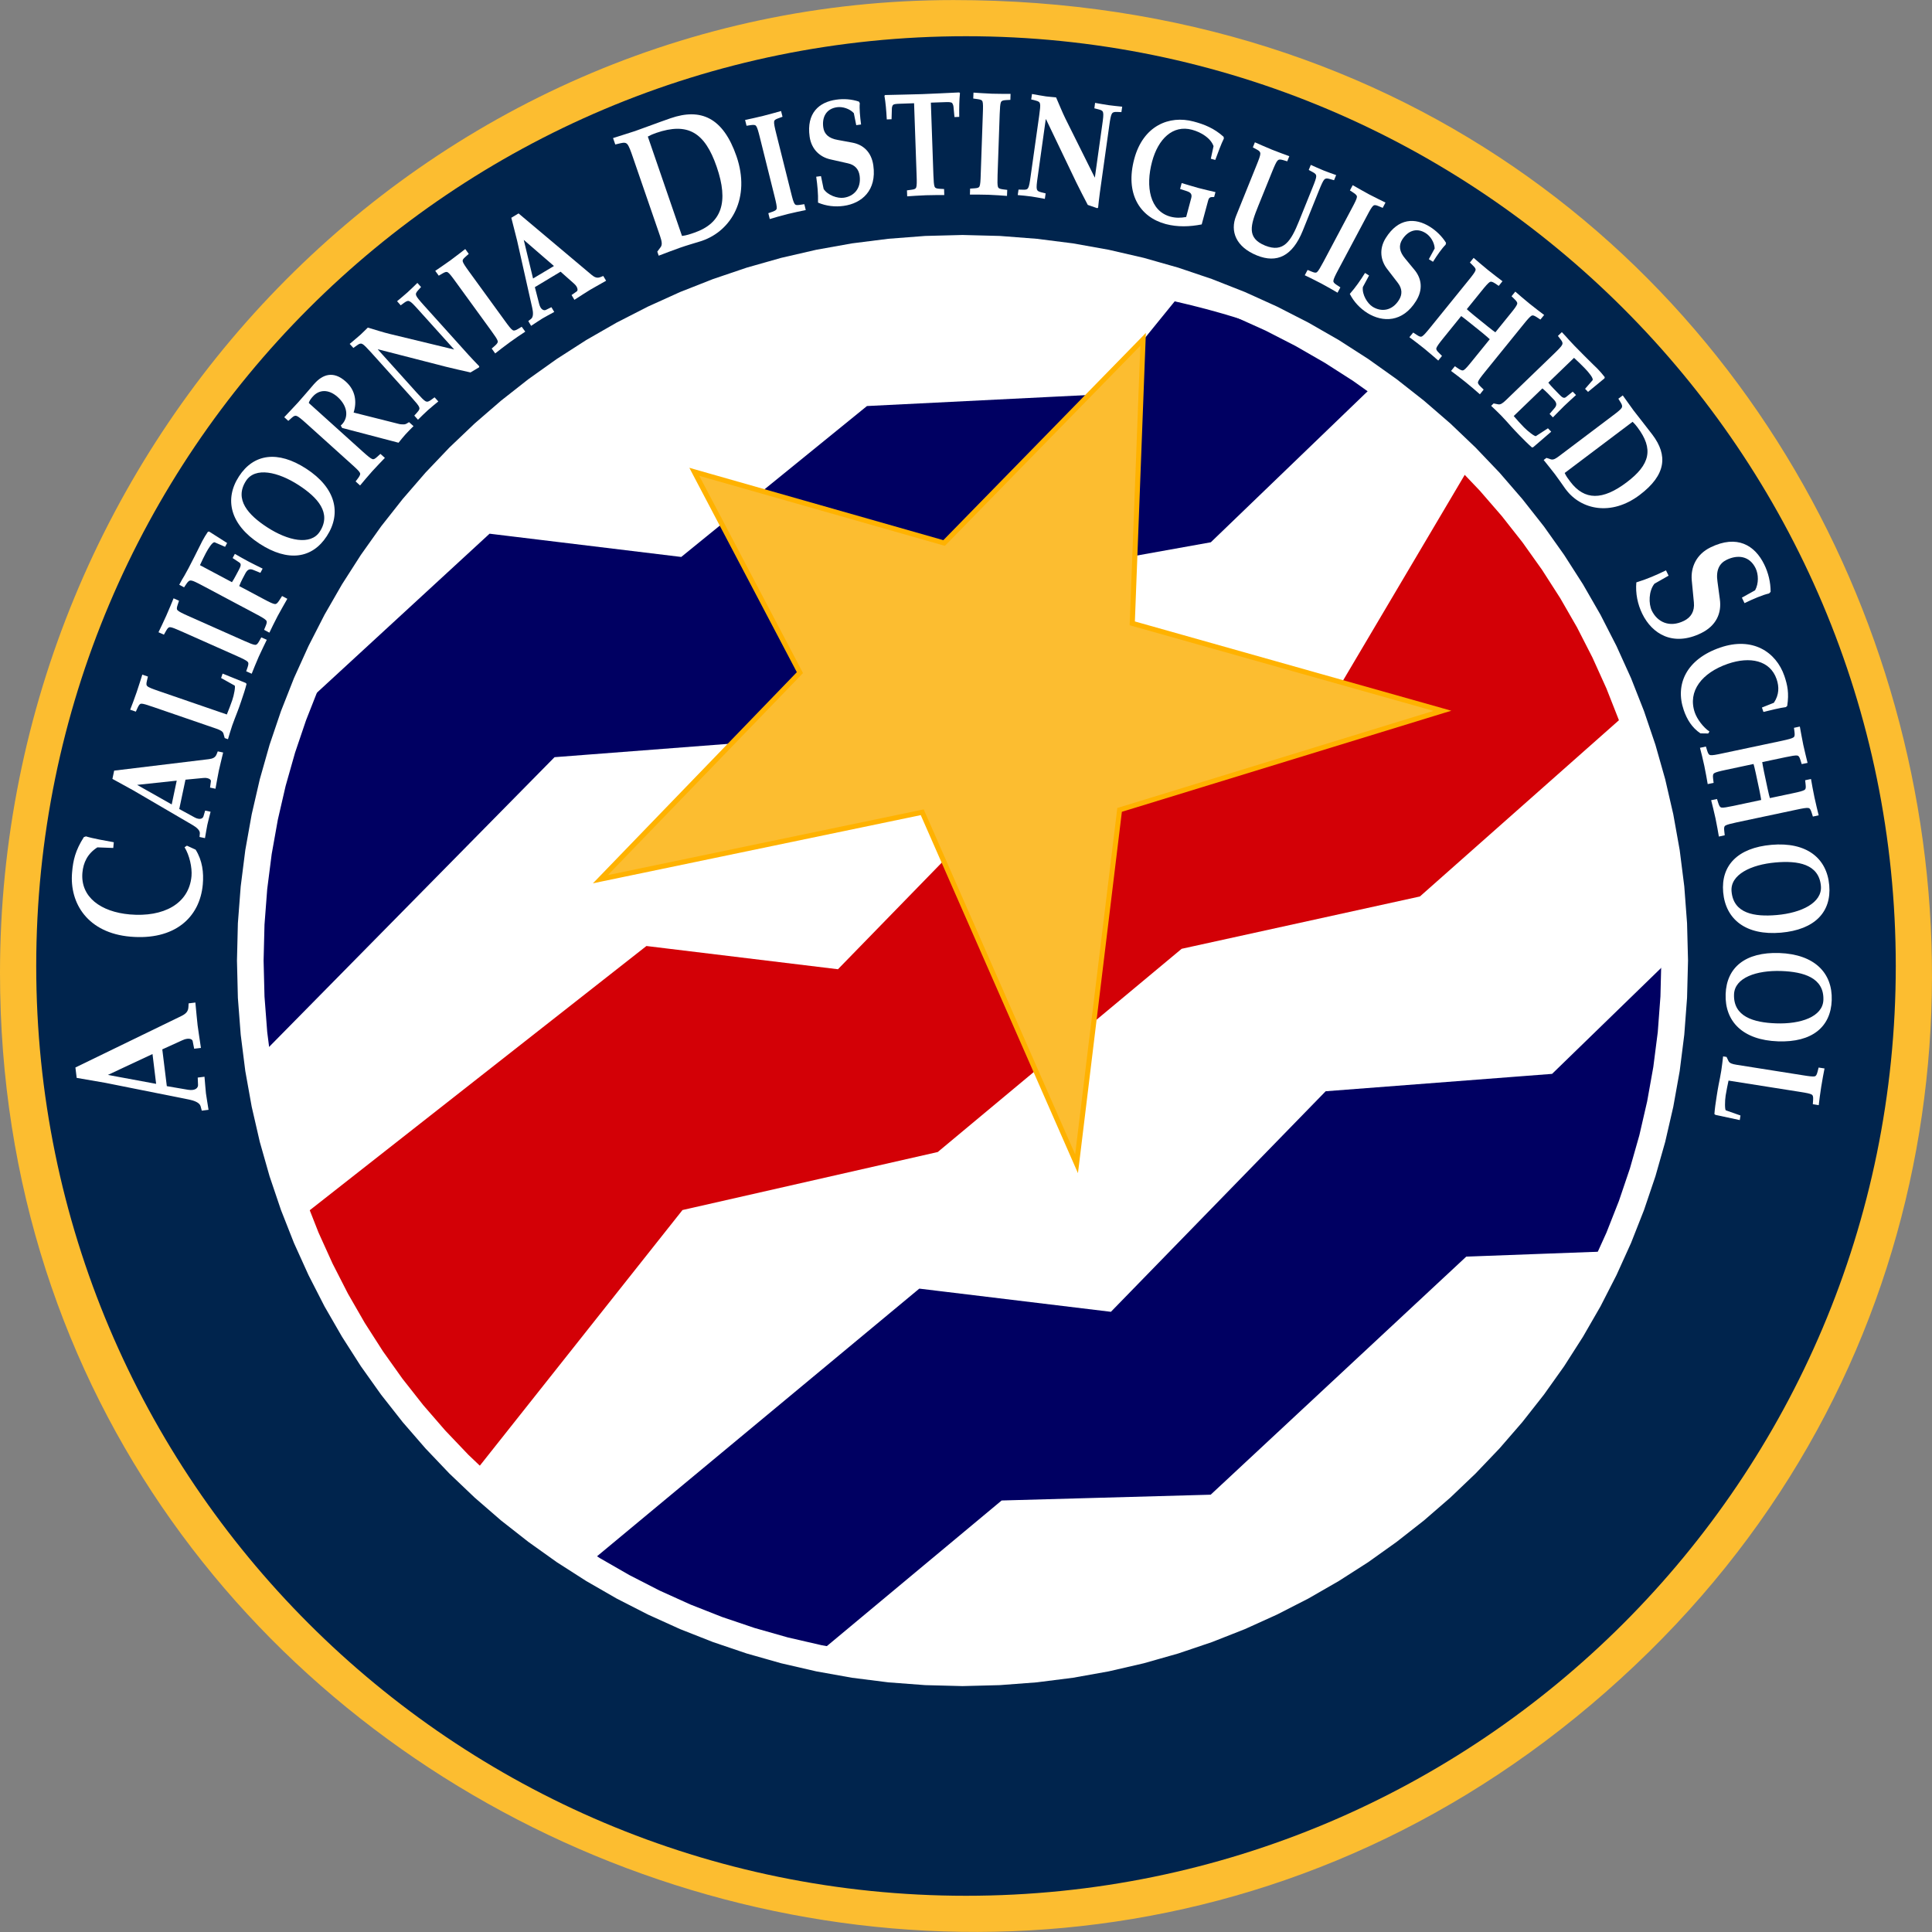<?xml version="1.0" encoding="UTF-8"?>
<svg xmlns="http://www.w3.org/2000/svg" xmlns:xlink="http://www.w3.org/1999/xlink" xmlns:xodm="http://www.corel.com/coreldraw/odm/2003" xml:space="preserve" width="320px" height="320px" version="1.1" style="shape-rendering:geometricPrecision; text-rendering:geometricPrecision; image-rendering:optimizeQuality; fill-rule:evenodd; clip-rule:evenodd" viewBox="0 0 320 320">
 <rect x="0" y="0" width="320" height="320" fill="#808080" stroke="none"/>
 <defs>
  <style type="text/css">
   
    .fil3 {fill:#000062}
    .fil5 {fill:#D30006}
    .fil2 {fill:white}
    .fil8 {fill:white}
    .fil0 {fill:#FCBD30}
    .fil1 {fill:#00244D}
    .fil4 {fill:#000062;fill-rule:nonzero}
    .fil6 {fill:#D30006;fill-rule:nonzero}
    .fil9 {fill:#FFB200;fill-rule:nonzero}
    .fil7 {fill:white;fill-rule:nonzero}
   
  </style>
 </defs>
 <g id="Layer_x0020_1">
  <g id="_1284162170624">
   <path class="fil0" d="M0 161.16c0,140.05 171.58,212.25 273.12,112.44 97.5,-95.85 35.13,-273.61 -115.2,-273.59 -87.8,0.01 -157.92,73.41 -157.92,161.15z"></path>
   <g>
    <path class="fil1" d="M6 160c0,-85.05 68.95,-154 154,-154 85.05,0 154,68.95 154,154 0,85.05 -68.95,154 -154,154 -85.05,0 -154,-68.95 -154,-154z"></path>
    <path class="fil2" d="M41.46 159.1c0,-65.15 52.81,-117.97 117.96,-117.97 65.15,0 117.96,52.82 117.96,117.97 0,65.15 -52.81,117.96 -117.96,117.96 -65.15,0 -117.96,-52.81 -117.96,-117.96z"></path>
    <path class="fil3" d="M48.57 118.66l32.59 -30.02 31.74 3.85 30.78 -25.01 38.48 -1.92 12.5 -15.39c0,0 9.13,2.03 14.61,4.31 7.17,2.97 17.14,10.12 17.14,10.12l-25.97 25 -37.52 6.74 -33.66 25.96 -37.52 2.89 -49.2 49.94c-0.63,-4.7 -0.99,-9.48 -1.06,-14.33l1.85 -22.74c1.2,-6.68 2.96,-13.16 5.24,-19.4zm224.5 72.14c-1.55,5.58 -3.51,10.99 -5.83,16.2l-24.48 0.91 -42.32 39.43 -34.63 0.96 -31.33 26.11c-13.38,-2.88 -25.91,-8.03 -37.18,-15.02l55.04 -45.71 31.74 3.84 35.59 -36.54 37.52 -2.89 19.25 -18.7 -3.37 31.41z"></path>
    <g>
     <path class="fil4" d="M81.32 88.81l-32.59 30.02 -0.32 -0.34 32.6 -30.02 0.18 -0.06 0.13 0.4zm-0.31 -0.34l0.07 -0.07 0.11 0.01 -0.18 0.06zm31.87 4.25l-31.75 -3.85 0.06 -0.46 31.74 3.85 0.12 0.41 -0.17 0.05zm0.17 -0.05l-0.08 0.06 -0.09 -0.01 0.17 -0.05zm30.78 -25.01l-30.78 25.01 -0.29 -0.36 30.78 -25.01 0.13 -0.05 0.16 0.41zm-0.29 -0.36l0.06 -0.05 0.07 0 -0.13 0.05zm38.63 -1.51l-38.47 1.92 -0.03 -0.46 38.48 -1.92 0.19 0.37 -0.17 0.09zm0.17 -0.09l-0.07 0.08 -0.1 0.01 0.17 -0.09zm12.5 -15.38l-12.5 15.38 -0.36 -0.29 12.5 -15.39 0.23 -0.08 0.13 0.38zm-0.36 -0.3l0.09 -0.11 0.14 0.03 -0.23 0.08zm14.88 4.24l-0.18 0.43 0 0 -0.52 -0.21 -0.54 -0.21 -0.55 -0.21 -0.58 -0.21 -0.58 -0.2 -0.59 -0.2 -0.61 -0.2 -0.6 -0.19 -0.61 -0.19 -0.61 -0.18 -0.61 -0.18 -0.6 -0.18 -0.6 -0.17 -0.59 -0.16 -0.57 -0.16 -0.57 -0.15 -0.55 -0.14 -0.52 -0.14 -0.51 -0.13 -0.49 -0.13 -0.46 -0.11 -0.43 -0.11 -0.4 -0.1 -0.37 -0.08 -0.33 -0.08 -0.3 -0.07 -0.26 -0.06 -0.22 -0.05 -0.17 -0.04 -0.12 -0.03 -0.08 -0.02 -0.03 -0.01 0.1 -0.45 0.03 0.01 0.08 0.02 0.13 0.03 0.17 0.04 0.22 0.04 0.26 0.07 0.29 0.07 0.34 0.08 0.37 0.09 0.4 0.09 0.44 0.11 0.46 0.12 0.48 0.12 0.51 0.13 0.53 0.14 0.55 0.14 0.57 0.16 0.57 0.15 0.59 0.17 0.6 0.17 0.61 0.17 0.61 0.19 0.61 0.18 0.62 0.19 0.61 0.19 0.6 0.2 0.6 0.2 0.59 0.21 0.58 0.2 0.56 0.21 0.54 0.22 0.53 0.21 0 0zm17.21 10.5l-0.33 -0.33 0.03 0.35 -0.03 -0.02 -0.08 -0.06 -0.14 -0.09 -0.19 -0.14 -0.24 -0.16 -0.28 -0.2 -0.33 -0.23 -0.37 -0.26 -0.42 -0.28 -0.44 -0.3 -0.49 -0.32 -0.51 -0.35 -0.55 -0.36 -0.57 -0.38 -0.6 -0.38 -0.63 -0.4 -0.64 -0.41 -0.66 -0.41 -0.68 -0.43 -0.7 -0.42 -0.7 -0.42 -0.71 -0.42 -0.72 -0.41 -0.73 -0.42 -0.73 -0.4 -0.72 -0.39 -0.73 -0.38 -0.72 -0.37 -0.71 -0.35 -0.7 -0.33 -0.69 -0.31 -0.68 -0.29 0.18 -0.43 0.69 0.29 0.69 0.32 0.71 0.33 0.72 0.36 0.73 0.37 0.72 0.38 0.74 0.4 0.73 0.4 0.73 0.41 0.72 0.42 0.72 0.42 0.7 0.43 0.7 0.42 0.68 0.42 0.67 0.42 0.64 0.41 0.63 0.4 0.6 0.39 0.57 0.37 0.55 0.37 0.52 0.34 0.49 0.33 0.44 0.3 0.42 0.28 0.37 0.26 0.33 0.23 0.29 0.2 0.24 0.16 0.19 0.14 0.14 0.1 0.08 0.06 0.03 0.02 0.03 0.35zm-0.03 -0.35l0.23 0.16 -0.2 0.19 -0.03 -0.35zm-26.27 25.03l25.97 -25.01 0.33 0.33 -25.97 25.01 -0.12 0.06 -0.21 -0.39zm0.33 0.33l-0.05 0.05 -0.07 0.01 0.12 -0.06zm-37.72 6.34l37.51 -6.73 0.09 0.45 -37.52 6.73 -0.18 -0.41 0.1 -0.04zm-0.1 0.04l0.05 -0.03 0.05 -0.01 -0.1 0.04zm-33.67 25.97l33.67 -25.97 0.28 0.37 -33.66 25.97 -0.13 0.05 -0.16 -0.42zm0.29 0.37l-0.06 0.04 -0.07 0.01 0.13 -0.05zm-37.68 2.47l37.52 -2.89 0.03 0.47 -37.51 2.88 -0.18 -0.39 0.14 -0.07zm-0.14 0.07l0.06 -0.06 0.08 -0.01 -0.14 0.07zm-49.2 49.93l49.2 -49.93 0.33 0.32 -49.2 49.94 -0.33 -0.33zm1.18 -36.88l-1.85 22.74 -0.46 -0.04 1.85 -22.74 0.46 0.04zm108.93 75.78l-55.05 45.71 -0.29 -0.36 55.04 -45.71 0.18 -0.05 0.12 0.41zm-0.3 -0.36l0.08 -0.06 0.1 0.01 -0.18 0.05zm31.86 4.26l-31.74 -3.85 0.06 -0.46 31.74 3.84 0.14 0.4 -0.2 0.07zm0.2 -0.07l-0.08 0.08 -0.12 -0.01 0.2 -0.07zm35.59 -36.55l-35.59 36.55 -0.33 -0.33 35.59 -36.55 0.14 -0.07 0.19 0.4zm-0.33 -0.33l0.06 -0.06 0.08 -0.01 -0.14 0.07zm37.69 -2.49l-37.51 2.89 -0.04 -0.47 37.52 -2.88 0.18 0.4 -0.15 0.06zm0.15 -0.06l-0.06 0.05 -0.09 0.01 0.15 -0.06zm19.25 -18.7l-19.25 18.7 -0.33 -0.34 19.25 -18.7 0.4 0.19 -0.07 0.15zm-0.33 -0.34l0.46 -0.44 -0.06 0.63 -0.4 -0.19zm-3.43 31.55l3.37 -31.41 0.46 0.05 -3.37 31.41 -0.46 -0.05zm-30.09 16.91l24.49 -0.91 0.01 0.46 -24.48 0.91 -0.17 -0.4 0.15 -0.06zm-0.15 0.06l0.06 -0.06 0.09 0 -0.15 0.06zm-42.32 39.43l42.32 -39.43 0.32 0.34 -42.33 39.43 -0.15 0.06 -0.16 -0.4zm0.31 0.34l-0.06 0.06 -0.09 0 0.15 -0.06zm-34.79 0.56l34.63 -0.96 0.01 0.46 -34.63 0.96 -0.15 -0.41 0.14 -0.05zm-0.14 0.05l0.06 -0.05 0.08 0 -0.14 0.05zm-31.33 26.11l31.33 -26.11 0.3 0.36 -31.34 26.11 -0.29 -0.36z"></path>
    </g>
    <path class="fil5" d="M49.55 202.12l57.58 -45.19 31.74 3.85 35.59 -36.55 47.14 -9.62 21.36 -36.11c0,0 9.9,10.72 14.88,18.54 5.06,7.92 10.67,21.61 10.67,21.61l-33.45 29.62 -39.43 8.66 -40.4 33.66 -42.33 9.62 -34.99 44.16c-12.29,-11.76 -22.05,-26.14 -28.36,-42.25z"></path>
    <g>
     <path class="fil6" d="M107.28 157.11l-57.59 45.19 -0.28 -0.36 57.58 -45.19 0.17 -0.05 0.12 0.41zm-0.29 -0.36l0.08 -0.06 0.09 0.01 -0.17 0.05zm31.86 4.26l-31.75 -3.85 0.06 -0.46 31.74 3.85 0.14 0.39 -0.19 0.07zm0.19 -0.07l-0.08 0.08 -0.11 -0.01 0.19 -0.07zm35.59 -36.55l-35.59 36.55 -0.33 -0.32 35.59 -36.55 0.12 -0.07 0.21 0.39zm-0.33 -0.32l0.05 -0.05 0.07 -0.02 -0.12 0.07zm47.34 -9.23l-47.13 9.62 -0.09 -0.46 47.13 -9.62 0.25 0.35 -0.16 0.11zm0.16 -0.11l-0.06 0.09 -0.1 0.02 0.16 -0.11zm21.36 -36.11l-21.36 36.11 -0.4 -0.24 21.36 -36.1 0.37 -0.04 0.03 0.27zm-0.4 -0.23l0.16 -0.27 0.21 0.23 -0.37 0.04zm15.28 18.52l-0.39 0.25 0 0 -0.48 -0.74 -0.51 -0.75 -0.52 -0.76 -0.56 -0.78 -0.56 -0.78 -0.59 -0.79 -0.59 -0.79 -0.61 -0.78 -0.61 -0.79 -0.62 -0.78 -0.62 -0.77 -0.62 -0.76 -0.61 -0.75 -0.61 -0.74 -0.6 -0.71 -0.58 -0.7 -0.58 -0.67 -0.55 -0.65 -0.54 -0.62 -0.51 -0.59 -0.48 -0.56 -0.46 -0.52 -0.43 -0.48 -0.4 -0.45 -0.35 -0.39 -0.32 -0.36 -0.28 -0.31 -0.23 -0.25 -0.19 -0.21 -0.14 -0.15 -0.08 -0.09 -0.03 -0.03 0.34 -0.31 0.03 0.03 0.09 0.09 0.13 0.15 0.19 0.2 0.23 0.26 0.28 0.31 0.32 0.36 0.36 0.4 0.39 0.44 0.43 0.48 0.46 0.53 0.49 0.56 0.51 0.59 0.54 0.62 0.56 0.65 0.57 0.67 0.59 0.7 0.6 0.72 0.61 0.73 0.61 0.75 0.62 0.77 0.62 0.77 0.62 0.78 0.62 0.79 0.61 0.79 0.59 0.8 0.59 0.78 0.57 0.79 0.55 0.78 0.54 0.77 0.51 0.76 0.48 0.74 0 0zm10.63 21.92l-0.31 -0.35 -0.06 0.26 -0.02 -0.04 -0.04 -0.11 -0.08 -0.19 -0.11 -0.26 -0.14 -0.33 -0.16 -0.38 -0.19 -0.45 -0.21 -0.5 -0.24 -0.55 -0.27 -0.6 -0.28 -0.65 -0.3 -0.68 -0.32 -0.73 -0.34 -0.75 -0.36 -0.79 -0.38 -0.82 -0.38 -0.83 -0.41 -0.86 -0.41 -0.88 -0.43 -0.88 -0.43 -0.9 -0.45 -0.9 -0.45 -0.9 -0.46 -0.9 -0.47 -0.89 -0.47 -0.89 -0.47 -0.87 -0.48 -0.86 -0.48 -0.83 -0.47 -0.82 -0.48 -0.78 -0.47 -0.76 0.39 -0.25 0.48 0.76 0.48 0.8 0.48 0.81 0.48 0.85 0.48 0.86 0.47 0.87 0.47 0.89 0.47 0.9 0.46 0.9 0.46 0.91 0.44 0.9 0.44 0.9 0.43 0.89 0.41 0.87 0.41 0.86 0.39 0.84 0.37 0.82 0.36 0.78 0.34 0.76 0.32 0.73 0.31 0.69 0.28 0.64 0.26 0.6 0.24 0.56 0.22 0.5 0.19 0.45 0.16 0.38 0.14 0.33 0.1 0.26 0.08 0.19 0.05 0.12 0.02 0.04 -0.06 0.26zm0.06 -0.26l0.06 0.15 -0.12 0.11 0.06 -0.26zm-33.82 29.53l33.45 -29.62 0.31 0.35 -33.45 29.62 -0.11 0.05 -0.2 -0.4zm0.31 0.35l-0.05 0.04 -0.06 0.01 0.11 -0.05zm-39.64 8.25l39.43 -8.65 0.1 0.45 -39.43 8.66 -0.2 -0.41 0.1 -0.05zm-0.1 0.05l0.04 -0.03 0.06 -0.02 -0.1 0.05zm-40.4 33.67l40.4 -33.67 0.29 0.36 -40.4 33.66 -0.09 0.05 -0.2 -0.4zm0.29 0.35l-0.04 0.04 -0.05 0.01 0.09 -0.05zm-42.52 9.22l42.33 -9.62 0.1 0.45 -42.32 9.62 -0.24 -0.37 0.13 -0.08zm-0.13 0.08l0.05 -0.06 0.08 -0.02 -0.13 0.08zm-35 44.15l35 -44.15 0.37 0.29 -35 44.15 -0.37 -0.29z"></path>
    </g>
    <g>
     <path class="fil7" d="M159.42 38.92l0 4.42 0 0 -5.96 0.15 -5.88 0.45 -5.79 0.74 -5.7 1.01 -5.6 1.3 -5.49 1.55 -5.38 1.82 -5.26 2.08 -5.13 2.32 -4.99 2.55 -4.84 2.79 -4.7 3.01 -4.54 3.23 -4.37 3.43 -4.2 3.64 -4.02 3.84 -3.83 4.02 -3.64 4.2 -3.44 4.37 -3.23 4.54 -3.01 4.69 -2.79 4.85 -2.55 4.99 -2.32 5.13 -2.07 5.26 -1.82 5.37 -1.56 5.5 -1.29 5.59 -1.02 5.71 -0.74 5.79 -0.45 5.88 -0.15 5.96 -4.41 0 0.15 -6.18 0.47 -6.11 0.76 -6.01 1.06 -5.92 1.34 -5.81 1.62 -5.71 1.89 -5.58 2.15 -5.46 2.41 -5.32 2.65 -5.18 2.9 -5.04 3.12 -4.87 3.35 -4.72 3.57 -4.53 3.78 -4.37 3.97 -4.17 4.18 -3.98 4.36 -3.77 4.54 -3.57 4.71 -3.35 4.87 -3.13 5.04 -2.89 5.18 -2.65 5.32 -2.41 5.46 -2.15 5.58 -1.89 5.71 -1.62 5.81 -1.34 5.92 -1.06 6.01 -0.76 6.11 -0.47 6.18 -0.16 0 0zm120.17 120.18l-4.42 0 0 0 -0.15 -5.96 -0.44 -5.88 -0.74 -5.79 -1.02 -5.71 -1.29 -5.59 -1.56 -5.5 -1.82 -5.37 -2.07 -5.26 -2.32 -5.13 -2.55 -4.99 -2.79 -4.85 -3.01 -4.69 -3.23 -4.54 -3.44 -4.37 -3.64 -4.2 -3.83 -4.02 -4.02 -3.84 -4.2 -3.64 -4.37 -3.43 -4.54 -3.23 -4.7 -3.01 -4.85 -2.79 -4.99 -2.56 -5.12 -2.31 -5.26 -2.08 -5.38 -1.82 -5.49 -1.55 -5.6 -1.3 -5.7 -1.01 -5.79 -0.74 -5.88 -0.45 -5.96 -0.15 0 -4.42 6.18 0.16 6.1 0.47 6.02 0.76 5.92 1.06 5.81 1.34 5.7 1.62 5.59 1.89 5.46 2.15 5.32 2.41 5.18 2.65 5.04 2.89 4.87 3.13 4.71 3.35 4.54 3.57 4.36 3.77 4.17 3.98 3.98 4.17 3.78 4.37 3.57 4.53 3.35 4.72 3.12 4.87 2.9 5.04 2.65 5.18 2.41 5.32 2.15 5.46 1.89 5.58 1.62 5.71 1.34 5.81 1.06 5.92 0.76 6.01 0.46 6.11 0.16 6.18 0 0zm-120.17 120.17l0 -4.42 0 0 5.96 -0.15 5.88 -0.44 5.79 -0.74 5.7 -1.02 5.6 -1.29 5.49 -1.56 5.38 -1.82 5.26 -2.07 5.12 -2.32 4.99 -2.56 4.85 -2.78 4.7 -3.01 4.54 -3.23 4.37 -3.44 4.2 -3.64 4.02 -3.83 3.83 -4.02 3.64 -4.2 3.44 -4.37 3.23 -4.54 3.01 -4.7 2.79 -4.85 2.55 -4.99 2.32 -5.12 2.07 -5.26 1.82 -5.38 1.56 -5.49 1.29 -5.6 1.02 -5.7 0.74 -5.79 0.44 -5.88 0.15 -5.96 4.42 0 -0.16 6.18 -0.46 6.1 -0.76 6.02 -1.06 5.91 -1.34 5.82 -1.62 5.7 -1.89 5.59 -2.15 5.46 -2.41 5.32 -2.65 5.18 -2.9 5.03 -3.12 4.88 -3.35 4.71 -3.57 4.54 -3.78 4.36 -3.98 4.17 -4.17 3.98 -4.36 3.78 -4.54 3.56 -4.71 3.36 -4.87 3.12 -5.04 2.9 -5.18 2.65 -5.32 2.41 -5.46 2.15 -5.59 1.89 -5.7 1.62 -5.81 1.34 -5.92 1.06 -6.02 0.76 -6.1 0.46 -6.18 0.16 0 0zm-120.17 -120.17l4.41 0 0 0 0.15 5.96 0.45 5.88 0.74 5.79 1.02 5.7 1.29 5.6 1.56 5.49 1.82 5.38 2.07 5.26 2.32 5.12 2.55 4.99 2.79 4.85 3.01 4.7 3.23 4.54 3.44 4.37 3.64 4.2 3.83 4.02 4.02 3.83 4.2 3.64 4.37 3.44 4.54 3.23 4.7 3.01 4.84 2.78 4.99 2.56 5.13 2.32 5.26 2.07 5.38 1.82 5.49 1.56 5.6 1.29 5.7 1.02 5.79 0.74 5.88 0.44 5.96 0.15 0 4.42 -6.18 -0.16 -6.11 -0.46 -6.01 -0.76 -5.92 -1.06 -5.81 -1.34 -5.71 -1.62 -5.58 -1.89 -5.46 -2.15 -5.32 -2.41 -5.18 -2.65 -5.04 -2.9 -4.87 -3.12 -4.71 -3.36 -4.54 -3.56 -4.36 -3.78 -4.18 -3.98 -3.97 -4.17 -3.78 -4.36 -3.57 -4.54 -3.35 -4.71 -3.12 -4.88 -2.9 -5.03 -2.65 -5.18 -2.41 -5.32 -2.15 -5.46 -1.89 -5.59 -1.62 -5.7 -1.34 -5.82 -1.06 -5.91 -0.76 -6.02 -0.47 -6.1 -0.15 -6.18 0 0z"></path>
    </g>
    <path class="fil8" d="M26.88 173.81l3.32 -1.51c0.3,-0.14 0.56,-0.22 0.77,-0.24 0.55,-0.07 0.88,0.11 0.94,0.37l0.25 1.27 1.12 -0.13c-0.23,-1.6 -0.43,-2.8 -0.55,-3.75 -0.12,-0.94 -0.2,-2.14 -0.37,-3.77l-1.12 0.14 -0.03 0.59c-0.03,0.76 -0.44,1.14 -1.16,1.5l-17.56 8.53 0.21 1.72 4.74 0.82 13.82 2.76c0.91,0.18 1.81,0.52 1.97,1.13l0.19 0.72 1.12 -0.14c-0.17,-1.16 -0.34,-2.02 -0.43,-2.73 -0.08,-0.7 -0.13,-1.58 -0.24,-2.75l-1.12 0.14 0.05 1.22c0.02,0.35 -0.24,0.75 -0.91,0.83 -0.21,0.03 -0.46,0.01 -0.75,-0.03l-3.51 -0.6 -0.75 -6.09zm-9.01 4.23l7.39 -3.46 0.6 4.94 -7.99 -1.48z"></path>
    <path class="fil8" d="M30.96 140.07l-0.39 0.26c0.81,1.32 1.27,3.35 1.15,4.78 -0.41,4.6 -4.65,6.83 -10.22,6.35 -4.8,-0.42 -8.2,-2.88 -7.85,-6.92 0.15,-1.65 0.83,-3.14 2.48,-4.19l2.63 0.1 0.09 -0.95c-1.3,-0.23 -3.54,-0.63 -4.61,-0.97l-0.35 0.12c-1.42,2.23 -1.78,3.84 -1.95,5.84 -0.46,5.18 2.65,10.04 9.64,10.65 7.27,0.64 11.52,-3.11 12.01,-8.66 0.17,-1.94 -0.06,-3.95 -1.19,-5.75l-1.44 -0.66z"></path>
    <path class="fil8" d="M30.72 129.14l2.94 -0.28c0.26,-0.03 0.48,-0.02 0.65,0.02 0.44,0.09 0.65,0.31 0.62,0.53l-0.14 1.04 0.9 0.19c0.24,-1.28 0.4,-2.26 0.56,-3.01 0.16,-0.76 0.41,-1.69 0.71,-2.99l-0.89 -0.19 -0.18 0.45c-0.22,0.58 -0.64,0.75 -1.29,0.84l-15.69 1.9 -0.29 1.37 3.42 1.88 9.84 5.75c0.65,0.38 1.26,0.88 1.22,1.39l-0.05 0.6 0.9 0.19c0.17,-0.93 0.27,-1.64 0.39,-2.2 0.12,-0.56 0.31,-1.25 0.54,-2.17l-0.9 -0.19 -0.28 0.95c-0.08,0.27 -0.38,0.51 -0.91,0.39 -0.18,-0.03 -0.36,-0.11 -0.57,-0.22l-2.53 -1.38 1.03 -4.86zm-8.01 0.86l6.56 -0.7 -0.83 3.94 -5.73 -3.24z"></path>
    <path class="fil8" d="M26.24 114.44c-0.98,-0.34 -1.61,-0.57 -1.84,-0.79 -0.17,-0.14 -0.19,-0.37 -0.07,-0.87l0.17 -0.72 -0.93 -0.32c-0.25,0.77 -0.56,1.82 -0.94,2.92 -0.38,1.12 -0.78,2.14 -1.07,2.89l0.94 0.32 0.3 -0.66c0.22,-0.47 0.38,-0.65 0.6,-0.66 0.31,-0.01 0.95,0.19 1.93,0.53l10.47 3.6c0.72,0.25 1.1,0.46 1.21,0.83l0.21 0.74 0.54 0.19c0.21,-0.7 0.43,-1.48 0.7,-2.27 0.26,-0.76 0.58,-1.52 0.86,-2.27 0.18,-0.46 0.4,-1.08 0.62,-1.73 0.35,-1.01 0.71,-2.12 0.9,-2.9l-0.16 -0.16 -3.81 -1.54 -0.25 0.73 2.24 1.25c0.17,0.1 -0.09,1.56 -0.39,2.42 -0.28,0.8 -0.58,1.6 -0.9,2.37l-11.33 -3.9z"></path>
    <path class="fil8" d="M31.17 102.02c-0.94,-0.42 -1.54,-0.71 -1.76,-0.94 -0.16,-0.15 -0.16,-0.39 0.01,-0.88l0.23 -0.7 -0.9 -0.4c-0.31,0.75 -0.71,1.76 -1.19,2.83 -0.48,1.08 -0.96,2.06 -1.31,2.79l0.9 0.4 0.36 -0.64c0.25,-0.45 0.43,-0.61 0.65,-0.6 0.32,0.01 0.93,0.27 1.88,0.69l9.22 4.1c0.94,0.42 1.54,0.71 1.76,0.94 0.16,0.15 0.16,0.39 0,0.88l-0.24 0.7 0.91 0.4c0.3,-0.75 0.7,-1.76 1.18,-2.85 0.48,-1.06 0.97,-2.03 1.32,-2.77l-0.91 -0.4 -0.36 0.64c-0.25,0.45 -0.43,0.61 -0.65,0.6 -0.32,-0.01 -0.93,-0.27 -1.88,-0.69l-9.22 -4.1z"></path>
    <path class="fil8" d="M33.12 93.61c0.34,-0.75 0.72,-1.52 0.97,-1.99 0.42,-0.8 1.13,-1.93 1.48,-1.79l1.71 0.74 0.34 -0.63 -2.97 -1.89 -0.21 0.02c-0.35,0.5 -0.64,1 -0.95,1.57 -0.16,0.3 -0.29,0.61 -0.47,0.94 -0.51,1.01 -1.1,2.22 -1.82,3.58 -0.18,0.33 -0.41,0.72 -0.65,1.18 -0.27,0.43 -0.56,0.93 -0.86,1.51l0.8 0.43 0.41 -0.61c0.29,-0.43 0.49,-0.55 0.75,-0.52 0.32,0.03 0.92,0.33 1.83,0.81l8.91 4.74c0.92,0.48 1.49,0.82 1.7,1.06 0.14,0.16 0.13,0.4 -0.07,0.88l-0.28 0.68 0.88 0.47c0.35,-0.73 0.82,-1.71 1.37,-2.76 0.55,-1.03 1.11,-1.97 1.6,-2.85l-0.87 -0.46 -0.5 0.78c-0.29,0.43 -0.48,0.58 -0.69,0.55 -0.32,-0.03 -0.91,-0.32 -1.83,-0.81l-4.08 -2.17c0.17,-0.43 0.35,-0.83 0.55,-1.21l0.47 -0.89c0.33,-0.61 0.7,-0.84 1.34,-0.56l1.15 0.47 0.37 -0.7c-0.8,-0.4 -1.6,-0.78 -2.39,-1.2 -0.78,-0.41 -1.52,-0.85 -2.21,-1.24l-0.37 0.69 1.1 0.73c0.39,0.25 0.25,0.62 -0.07,1.23l-0.48 0.9c-0.2,0.38 -0.41,0.76 -0.66,1.14l-5.3 -2.82z"></path>
    <path class="fil8" d="M39.59 78.89c-2.47,3.79 -1.48,7.99 3.41,11.17 4.73,3.07 8.72,2.45 11.13,-1.26 2.47,-3.8 1.48,-8 -3.41,-11.17 -4.72,-3.07 -8.72,-2.46 -11.13,1.26zm1.16 0.75c1.52,-2.34 5.31,-1.5 8.73,0.72 3.11,2.02 5.49,4.6 3.49,7.69 -1.52,2.34 -5.29,1.51 -8.71,-0.71 -3.11,-2.02 -5.51,-4.61 -3.51,-7.7z"></path>
    <path class="fil8" d="M58.22 76.88c0.78,0.7 1.26,1.15 1.4,1.44 0.1,0.19 0.02,0.42 -0.28,0.84l-0.44 0.58 0.74 0.67c0.52,-0.62 1.21,-1.46 2,-2.34 0.78,-0.87 1.55,-1.64 2.11,-2.23l-0.74 -0.66 -0.54 0.49c-0.38,0.35 -0.6,0.45 -0.8,0.37 -0.3,-0.11 -0.81,-0.54 -1.58,-1.23l-8.94 -8.06c0.06,-0.36 0.4,-0.78 0.68,-1.09 1.03,-1.14 2.59,-1.25 4.1,0.1 1.61,1.46 1.85,3.27 0.75,4.49 -0.08,0.08 -0.16,0.14 -0.24,0.23l0.23 0.4 9.34 2.45c0.38,-0.46 0.74,-0.94 1.14,-1.37 0.42,-0.47 0.89,-0.93 1.34,-1.38l-0.74 -0.66c-0.32,0.21 -0.55,0.35 -0.8,0.37 -0.31,0.01 -0.66,0 -0.95,-0.09l-7.43 -1.87c0.55,-1.72 0.34,-3.66 -1.28,-5.11 -2.11,-1.91 -3.89,-1.14 -5.19,0.3l-0.12 0.13c-0.88,1.01 -1.73,2.03 -2.63,3.03 -0.68,0.75 -1.39,1.47 -2.27,2.42l0.67 0.61 0.55 -0.49c0.38,-0.35 0.6,-0.42 0.85,-0.32 0.3,0.11 0.81,0.54 1.58,1.23l7.49 6.75z"></path>
    <path class="fil8" d="M68.2 65.86c0.69,0.77 1.12,1.28 1.23,1.57 0.1,0.26 0.03,0.48 -0.32,0.86l-0.49 0.55 0.61 0.68c0.54,-0.53 1.08,-1.08 1.64,-1.58 0.56,-0.5 1.15,-0.97 1.73,-1.45l-0.62 -0.68 -0.59 0.43c-0.42,0.31 -0.64,0.35 -0.89,0.23 -0.28,-0.14 -0.74,-0.62 -1.44,-1.39l-6.47 -7.19 0.04 -0.03 11.21 2.88c1.33,0.33 2.72,0.64 4.09,0.95l1.42 -0.85 0.03 -0.17c-0.51,-0.54 -1.13,-1.17 -1.71,-1.81l-7.51 -8.34c-0.69,-0.77 -1.12,-1.28 -1.23,-1.58 -0.1,-0.26 -0.03,-0.48 0.32,-0.86l0.49 -0.54 -0.61 -0.68c-0.54,0.52 -1.07,1.06 -1.63,1.56 -0.55,0.5 -1.16,0.98 -1.73,1.47l0.6 0.68 0.6 -0.44c0.42,-0.3 0.64,-0.35 0.88,-0.22 0.29,0.13 0.75,0.62 1.44,1.39l5.94 6.59 -10.6 -2.56c-1.22,-0.29 -2.49,-0.72 -3.71,-1.07 -0.4,0.38 -0.78,0.79 -1.19,1.16 -0.59,0.53 -1.21,1.02 -1.81,1.54l0.61 0.67 0.6 -0.43c0.41,-0.31 0.64,-0.35 0.88,-0.23 0.28,0.14 0.74,0.62 1.44,1.39l6.75 7.5z"></path>
    <path class="fil8" d="M77.7 44.99c-0.61,-0.84 -0.99,-1.39 -1.06,-1.7 -0.06,-0.21 0.06,-0.41 0.45,-0.75l0.55 -0.49 -0.58 -0.8c-0.65,0.49 -1.5,1.17 -2.44,1.86 -0.96,0.7 -1.87,1.29 -2.53,1.75l0.58 0.8 0.63 -0.37c0.44,-0.26 0.68,-0.31 0.86,-0.19 0.27,0.16 0.67,0.69 1.28,1.53l5.93 8.16c0.61,0.84 0.99,1.39 1.07,1.7 0.05,0.21 -0.07,0.42 -0.45,0.76l-0.55 0.48 0.58 0.81c0.64,-0.5 1.49,-1.18 2.45,-1.87 0.94,-0.69 1.85,-1.29 2.53,-1.74l-0.59 -0.81 -0.63 0.38c-0.45,0.26 -0.68,0.3 -0.86,0.19 -0.28,-0.17 -0.68,-0.7 -1.29,-1.54l-5.93 -8.16z"></path>
    <path class="fil8" d="M92.85 45l2.21 1.96c0.2,0.18 0.34,0.34 0.43,0.49 0.23,0.39 0.21,0.69 0.03,0.82l-0.85 0.6 0.47 0.79c1.1,-0.7 1.92,-1.25 2.59,-1.65 0.66,-0.39 1.51,-0.85 2.66,-1.51l-0.47 -0.79 -0.45 0.18c-0.57,0.23 -0.98,0.05 -1.49,-0.37l-12.09 -10.17 -1.2 0.72 0.96 3.78 2.5 11.12c0.17,0.74 0.22,1.51 -0.18,1.84l-0.47 0.37 0.47 0.79c0.8,-0.52 1.38,-0.92 1.87,-1.22 0.5,-0.3 1.13,-0.62 1.96,-1.08l-0.47 -0.79 -0.89 0.44c-0.25,0.13 -0.63,0.07 -0.91,-0.4 -0.09,-0.15 -0.16,-0.34 -0.22,-0.56l-0.72 -2.8 4.26 -2.56zm-6.1 -5.27l5 4.33 -3.46 2.07 -1.54 -6.4z"></path>
    <path class="fil8" d="M109.33 39.11c0.3,0.89 0.38,1.41 0.11,1.8l-0.57 0.77 0.23 0.67c1.24,-0.46 2.35,-0.91 3.51,-1.31 1.15,-0.4 2.3,-0.73 3.47,-1.09l0.21 -0.07c4.87,-1.68 8.06,-7.11 5.7,-13.99 -2.23,-6.46 -5.94,-8.02 -10.91,-6.31 -2.03,0.7 -4.41,1.61 -5.9,2.13 -0.91,0.31 -2.11,0.66 -3.64,1.16l0.37 1.06 0.88 -0.21c0.63,-0.15 0.9,-0.08 1.12,0.17 0.26,0.3 0.55,1.07 0.96,2.28l4.46 12.94zm-2.03 -16.49c0.45,-0.25 0.9,-0.44 1.37,-0.6 5.26,-1.81 8.08,-0.1 10.04,5.62 1.99,5.77 0.88,9.32 -3.71,10.9 -0.65,0.23 -1.32,0.46 -2.04,0.54l-5.66 -16.46z"></path>
    <path class="fil8" d="M128.56 22.09c-0.25,-1 -0.39,-1.65 -0.34,-1.97 0.02,-0.21 0.21,-0.36 0.7,-0.53l0.69 -0.25 -0.24 -0.95c-0.78,0.21 -1.82,0.52 -2.95,0.8 -1.16,0.29 -2.23,0.51 -3.01,0.68l0.24 0.96 0.72 -0.11c0.51,-0.07 0.75,-0.03 0.87,0.15 0.19,0.25 0.37,0.89 0.62,1.9l2.44 9.79c0.25,1.01 0.39,1.66 0.35,1.97 -0.03,0.22 -0.22,0.36 -0.7,0.54l-0.69 0.24 0.24 0.97c0.77,-0.23 1.82,-0.54 2.97,-0.83 1.13,-0.28 2.2,-0.49 2.99,-0.66l-0.24 -0.97 -0.73 0.11c-0.51,0.08 -0.74,0.04 -0.86,-0.14 -0.2,-0.26 -0.37,-0.9 -0.62,-1.91l-2.45 -9.79z"></path>
    <path class="fil8" d="M135.19 29.27c0.2,1.4 0.34,2.81 0.3,4.29 1.37,0.58 2.84,0.74 4.25,0.54 2.98,-0.41 5.5,-2.54 4.91,-6.7 -0.31,-2.21 -1.66,-3.46 -3.55,-3.79l-2.33 -0.43c-1.52,-0.26 -2.26,-0.98 -2.41,-2.08 -0.23,-1.64 0.44,-3.08 2.27,-3.34 0.91,-0.13 2.09,0.23 2.79,0.98l0.4 1.99 0.8 -0.11c-0.17,-1.27 -0.3,-2.7 -0.21,-3.52l-0.14 -0.27c-1.21,-0.41 -2.55,-0.5 -3.76,-0.32 -2.84,0.39 -4.96,2.21 -4.41,6.13 0.3,2.11 1.72,3.38 3.45,3.76l2.88 0.65c1.18,0.25 1.8,0.99 1.95,2.04 0.3,2.13 -0.96,3.43 -2.62,3.66 -1.02,0.15 -2.66,-0.4 -3.34,-1.45l-0.44 -2.13 -0.79 0.1z"></path>
    <path class="fil8" d="M154.18 17l2.32 -0.08c0.53,-0.02 1.08,-0.04 1.23,0.18 0.08,0.12 0.17,0.32 0.2,0.59l0.16 1.7 0.79 -0.03c-0.02,-1.61 0,-2.74 0.12,-3.94l-0.12 -0.11c-2.08,0.09 -4.13,0.21 -6.15,0.28 -2,0.07 -4.05,0.09 -6.13,0.15l-0.11 0.12c0.2,1.18 0.3,2.32 0.39,3.92l0.79 -0.03 0.05 -1.71c0,-0.27 0.07,-0.47 0.15,-0.6 0.13,-0.23 0.69,-0.24 1.22,-0.26l2.31 -0.08 0.42 11.96c0.04,1.03 0.04,1.7 -0.07,1.99 -0.07,0.21 -0.29,0.32 -0.8,0.38l-0.73 0.1 0.04 0.99c0.81,-0.05 1.89,-0.14 3.08,-0.18 1.16,-0.04 2.25,-0.03 3.06,-0.03l-0.03 -1 -0.73 -0.04c-0.52,-0.03 -0.74,-0.12 -0.83,-0.32 -0.13,-0.29 -0.17,-0.96 -0.21,-1.99l-0.42 -11.96z"></path>
    <path class="fil8" d="M165.58 18.9c0.04,-1.04 0.08,-1.7 0.21,-1.99 0.09,-0.2 0.31,-0.3 0.82,-0.33l0.74 -0.04 0.03 -0.99c-0.81,-0.01 -1.9,0.01 -3.06,-0.03 -1.19,-0.05 -2.28,-0.13 -3.08,-0.18l-0.04 0.98 0.73 0.1c0.51,0.07 0.73,0.17 0.8,0.38 0.11,0.3 0.1,0.96 0.06,2l-0.35 10.08c-0.03,1.04 -0.07,1.7 -0.2,1.99 -0.09,0.2 -0.31,0.29 -0.83,0.32l-0.73 0.05 -0.03 0.99c0.81,0 1.89,-0.01 3.08,0.03 1.17,0.04 2.25,0.13 3.06,0.19l0.04 -1 -0.73 -0.09c-0.52,-0.07 -0.73,-0.18 -0.8,-0.38 -0.11,-0.3 -0.1,-0.97 -0.07,-2l0.35 -10.08z"></path>
    <path class="fil8" d="M170.71 29.16c-0.14,1.03 -0.25,1.69 -0.41,1.96 -0.13,0.24 -0.34,0.33 -0.86,0.3l-0.74 -0.02 -0.13 0.91c0.76,0.07 1.52,0.13 2.27,0.24 0.74,0.1 1.48,0.26 2.22,0.39l0.13 -0.91 -0.72 -0.18c-0.5,-0.12 -0.68,-0.26 -0.74,-0.53 -0.08,-0.31 -0.01,-0.97 0.14,-1.99l1.34 -9.58 0.05 0.01 5 10.44c0.6,1.23 1.26,2.49 1.91,3.74l1.56 0.54 0.15 -0.08c0.08,-0.74 0.17,-1.63 0.29,-2.48l1.56 -11.12c0.14,-1.02 0.26,-1.68 0.42,-1.95 0.13,-0.24 0.34,-0.33 0.86,-0.31l0.73 0.03 0.13 -0.9c-0.75,-0.09 -1.5,-0.14 -2.24,-0.25 -0.75,-0.1 -1.51,-0.26 -2.25,-0.38l-0.12 0.9 0.71 0.18c0.51,0.12 0.68,0.26 0.74,0.53 0.08,0.3 0.01,0.97 -0.14,1.99l-1.23 8.79 -4.86 -9.76c-0.56,-1.13 -1.04,-2.37 -1.56,-3.54 -0.55,-0.06 -1.1,-0.09 -1.65,-0.16 -0.78,-0.11 -1.56,-0.27 -2.34,-0.4l-0.13 0.9 0.72 0.18c0.5,0.12 0.68,0.26 0.74,0.53 0.08,0.3 0,0.97 -0.14,1.99l-1.41 9.99z"></path>
    <path class="fil8" d="M200.09 33.28c0.16,-0.6 0.32,-0.66 1.01,-0.65l0.22 -0.81c-0.94,-0.23 -1.88,-0.43 -2.81,-0.68 -0.93,-0.25 -1.86,-0.55 -2.79,-0.82l-0.26 0.98 1 0.32c0.6,0.19 1.05,0.43 0.85,1.17l-0.84 3.15c-0.91,0.17 -1.75,0.17 -2.59,-0.05 -3.44,-0.93 -4.17,-4.98 -3.06,-9.12 1.01,-3.77 3.44,-6.13 6.61,-5.28 1.57,0.42 3.12,1.42 3.57,2.72l-0.45 2.08 0.74 0.2c0.37,-1 1,-2.73 1.42,-3.54l-0.04 -0.29c-1.57,-1.42 -3.22,-2.07 -4.96,-2.53 -4.06,-1.09 -8.37,0.7 -9.84,6.19 -1.53,5.7 0.86,9.62 5.21,10.79 1.97,0.52 3.97,0.45 5.96,0.06l1.05 -3.89z"></path>
    <path class="fil8" d="M204.74 35.75c-1.04,2.58 -0.01,5.16 3.45,6.56 3.32,1.34 5.88,0.11 7.58,-4.08l2.7 -6.7c0.39,-0.96 0.66,-1.57 0.88,-1.8 0.19,-0.19 0.41,-0.23 0.91,-0.08l0.7 0.2 0.35 -0.85c-0.71,-0.26 -1.42,-0.49 -2.12,-0.78 -0.7,-0.28 -1.39,-0.61 -2.08,-0.91l-0.34 0.84 0.65 0.35c0.46,0.24 0.59,0.42 0.59,0.69 0,0.32 -0.23,0.94 -0.62,1.9l-2.23 5.53c-1.34,3.32 -2.55,5.29 -5.61,4.06 -3.09,-1.26 -2.44,-3.36 -1.13,-6.6l2.3 -5.68c0.39,-0.96 0.66,-1.57 0.88,-1.8 0.18,-0.2 0.41,-0.23 0.9,-0.09l0.71 0.21 0.34 -0.85c-0.76,-0.28 -1.79,-0.65 -2.87,-1.08 -1.1,-0.45 -2.09,-0.9 -2.83,-1.22l-0.34 0.84 0.65 0.35c0.46,0.24 0.59,0.42 0.59,0.69 0,0.32 -0.23,0.94 -0.62,1.9l-3.39 8.4z"></path>
    <path class="fil8" d="M226.4 35.77c0.48,-0.92 0.81,-1.5 1.06,-1.7 0.16,-0.14 0.4,-0.13 0.87,0.07l0.69 0.29 0.46 -0.88c-0.73,-0.36 -1.71,-0.83 -2.74,-1.37 -1.05,-0.56 -1.99,-1.12 -2.69,-1.51l-0.46 0.87 0.61 0.4c0.43,0.29 0.58,0.48 0.55,0.69 -0.03,0.32 -0.33,0.91 -0.82,1.83l-4.73 8.91c-0.49,0.91 -0.82,1.49 -1.06,1.7 -0.17,0.14 -0.4,0.12 -0.88,-0.08l-0.68 -0.28 -0.47 0.88c0.73,0.36 1.71,0.82 2.76,1.38 1.03,0.55 1.97,1.1 2.67,1.51l0.47 -0.88 -0.62 -0.41c-0.43,-0.28 -0.57,-0.47 -0.54,-0.68 0.03,-0.32 0.32,-0.92 0.81,-1.83l4.74 -8.91z"></path>
    <path class="fil8" d="M226.09 45.21c-0.74,1.2 -1.55,2.36 -2.52,3.47 0.67,1.32 1.7,2.4 2.9,3.16 2.56,1.59 5.85,1.58 8.07,-1.98 1.18,-1.89 0.95,-3.72 -0.28,-5.19l-1.51 -1.83c-1,-1.17 -1.1,-2.19 -0.51,-3.14 0.88,-1.4 2.32,-2.08 3.88,-1.1 0.79,0.49 1.46,1.52 1.51,2.55l-0.97 1.78 0.69 0.43c0.68,-1.09 1.51,-2.27 2.09,-2.83l0.07 -0.31c-0.67,-1.08 -1.63,-2.01 -2.67,-2.66 -2.43,-1.52 -5.22,-1.49 -7.32,1.87 -1.13,1.8 -0.86,3.69 0.22,5.1l1.8 2.34c0.73,0.96 0.74,1.92 0.17,2.82 -1.14,1.82 -2.93,2.01 -4.36,1.12 -0.87,-0.55 -1.77,-2.01 -1.62,-3.26l1.03 -1.92 -0.67 -0.42z"></path>
    <path class="fil8" d="M245.41 48.17c0.65,-0.81 1.09,-1.31 1.36,-1.47 0.19,-0.1 0.42,-0.04 0.86,0.24l0.61 0.41 0.62 -0.77c-0.64,-0.49 -1.52,-1.14 -2.43,-1.88 -0.92,-0.74 -1.73,-1.46 -2.35,-1.99l-0.62 0.77 0.52 0.52c0.37,0.35 0.48,0.57 0.41,0.78 -0.09,0.3 -0.49,0.83 -1.15,1.64l-6.35 7.84c-0.65,0.8 -1.08,1.3 -1.36,1.46 -0.19,0.11 -0.42,0.05 -0.85,-0.24l-0.61 -0.4 -0.63 0.77c0.65,0.49 1.53,1.13 2.45,1.88 0.9,0.73 1.72,1.46 2.33,1.99l0.62 -0.77 -0.52 -0.52c-0.37,-0.36 -0.48,-0.57 -0.41,-0.78 0.1,-0.3 0.5,-0.84 1.15,-1.64l2.96 -3.66c0.24,0.18 0.55,0.39 1.27,0.98l2.25 1.81c0.72,0.59 1,0.85 1.21,1.05l-2.96 3.65c-0.65,0.81 -1.09,1.31 -1.36,1.47 -0.19,0.1 -0.42,0.04 -0.85,-0.24l-0.61 -0.41 -0.63 0.78c0.65,0.49 1.52,1.13 2.44,1.88 0.91,0.73 1.72,1.45 2.34,1.99l0.62 -0.78 -0.52 -0.51c-0.37,-0.36 -0.48,-0.58 -0.41,-0.78 0.1,-0.31 0.5,-0.84 1.15,-1.64l6.35 -7.84c0.65,-0.81 1.09,-1.31 1.36,-1.47 0.19,-0.11 0.42,-0.04 0.86,0.24l0.61 0.4 0.62 -0.76c-0.65,-0.5 -1.52,-1.14 -2.43,-1.88 -0.92,-0.74 -1.73,-1.46 -2.35,-1.99l-0.62 0.77 0.52 0.51c0.37,0.36 0.48,0.58 0.41,0.78 -0.09,0.3 -0.49,0.84 -1.15,1.64l-2.46 3.04c-0.24,-0.17 -0.55,-0.38 -1.27,-0.97l-2.25 -1.82c-0.72,-0.58 -0.99,-0.84 -1.21,-1.04l2.46 -3.04z"></path>
    <path class="fil8" d="M260.71 59.27c0.61,0.56 1.22,1.15 1.81,1.76 0.64,0.66 1.48,1.68 1.25,1.96l-1.23 1.41 0.49 0.51 2.72 -2.24 0.05 -0.2c-0.38,-0.5 -0.76,-0.93 -1.21,-1.4 -0.23,-0.24 -0.49,-0.46 -0.75,-0.73 -0.8,-0.8 -1.77,-1.73 -3.06,-3.07 -0.26,-0.27 -0.56,-0.61 -0.92,-0.98 -0.34,-0.39 -0.72,-0.82 -1.17,-1.28l-0.65 0.63 0.45 0.58c0.32,0.4 0.37,0.63 0.26,0.87 -0.13,0.29 -0.6,0.77 -1.34,1.49l-7.97 7.69c-0.55,0.53 -0.91,0.77 -1.29,0.7l-0.76 -0.15 -0.41 0.4c0.53,0.51 1.13,1.05 1.7,1.65 0.57,0.58 1.1,1.2 1.64,1.8 0.33,0.37 0.78,0.84 1.26,1.34 0.74,0.77 1.57,1.59 2.17,2.11l0.21 -0.06 2.97 -2.56 -0.54 -0.56 -1.99 1.29c-0.17,0.11 -1.34,-0.79 -1.98,-1.45 -0.59,-0.6 -1.16,-1.24 -1.7,-1.87l4.75 -4.58c0.35,0.29 0.67,0.59 0.97,0.9l0.91 0.94c0.48,0.5 0.58,0.93 0.12,1.44l-0.81 0.95 0.55 0.57c0.63,-0.63 1.24,-1.28 1.88,-1.9 0.64,-0.62 1.29,-1.19 1.95,-1.8l-0.55 -0.56 -1.1 0.89c-0.36,0.3 -0.67,0.05 -1.15,-0.45l-0.91 -0.94c-0.3,-0.31 -0.6,-0.63 -0.88,-0.99l4.26 -4.11z"></path>
    <path class="fil8" d="M258.23 75.55c-0.61,0.46 -0.99,0.65 -1.36,0.53l-0.73 -0.24 -0.46 0.35c0.66,0.83 1.28,1.58 1.88,2.37 0.59,0.79 1.14,1.59 1.71,2.4l0.11 0.14c2.51,3.33 7.49,4.43 12.19,0.89 4.42,-3.33 4.69,-6.58 2.13,-9.98 -1.05,-1.39 -2.34,-2.99 -3.12,-4.01 -0.46,-0.62 -1.03,-1.45 -1.8,-2.51l-0.73 0.55 0.39 0.63c0.27,0.44 0.29,0.67 0.15,0.9 -0.17,0.27 -0.69,0.69 -1.52,1.31l-8.84 6.67zm12.18 -5.69c0.31,0.29 0.56,0.59 0.8,0.91 2.72,3.6 2.1,6.19 -1.8,9.13 -3.95,2.98 -6.96,3.02 -9.33,-0.13 -0.33,-0.44 -0.68,-0.89 -0.92,-1.43l11.25 -8.48z"></path>
    <path class="fil8" d="M275.94 94.47c-1.56,0.76 -3.16,1.46 -4.91,1.99 -0.16,1.82 0.21,3.62 0.98,5.2 1.63,3.34 5.09,5.48 9.75,3.21 2.47,-1.21 3.43,-3.28 3.1,-5.62l-0.39 -2.9c-0.28,-1.88 0.28,-3.03 1.52,-3.63 1.84,-0.89 3.79,-0.65 4.79,1.39 0.5,1.03 0.53,2.54 -0.08,3.66l-2.19 1.22 0.44 0.91c1.42,-0.7 3.06,-1.39 4.05,-1.6l0.27 -0.27c0.01,-1.58 -0.39,-3.18 -1.06,-4.54 -1.55,-3.18 -4.5,-4.98 -8.89,-2.83 -2.36,1.15 -3.31,3.3 -3.11,5.48l0.35 3.63c0.15,1.48 -0.48,2.5 -1.66,3.07 -2.39,1.17 -4.39,0.18 -5.3,-1.68 -0.56,-1.15 -0.54,-3.27 0.43,-4.48l2.34 -1.33 -0.43 -0.88z"></path>
    <path class="fil8" d="M282.93 121.49l0.21 -0.32c-1.04,-0.71 -2.05,-2.06 -2.43,-3.16 -1.21,-3.54 1.19,-6.58 5.47,-8.06 3.69,-1.27 7.01,-0.57 8.08,2.53 0.44,1.27 0.43,2.6 -0.45,3.92l-1.98 0.79 0.25 0.73c1.04,-0.25 2.82,-0.7 3.72,-0.8l0.22 -0.2c0.32,-2.12 0.05,-3.42 -0.47,-4.96 -1.37,-3.98 -5.27,-6.55 -10.64,-4.7 -5.59,1.92 -7.5,6.09 -6.03,10.35 0.51,1.5 1.34,2.91 2.77,3.86l1.28 0.02z"></path>
    <path class="fil8" d="M295.71 125.42c1.01,-0.21 1.67,-0.33 1.98,-0.28 0.22,0.04 0.36,0.23 0.51,0.72l0.22 0.7 0.97 -0.2c-0.19,-0.79 -0.46,-1.85 -0.71,-2.99 -0.24,-1.15 -0.42,-2.23 -0.57,-3.03l-0.97 0.21 0.09 0.73c0.06,0.51 0.01,0.75 -0.18,0.86 -0.26,0.18 -0.91,0.34 -1.92,0.56l-9.87 2.09c-1.01,0.22 -1.67,0.34 -1.98,0.28 -0.22,-0.03 -0.36,-0.23 -0.51,-0.71l-0.22 -0.71 -0.98 0.21c0.2,0.79 0.48,1.84 0.72,3 0.24,1.14 0.42,2.22 0.56,3.01l0.98 -0.2 -0.09 -0.73c-0.06,-0.52 -0.01,-0.75 0.18,-0.87 0.26,-0.17 0.91,-0.34 1.92,-0.55l4.6 -0.98c0.08,0.29 0.19,0.65 0.38,1.56l0.6 2.82c0.19,0.91 0.24,1.29 0.29,1.58l-4.6 0.98c-1.02,0.21 -1.67,0.33 -1.98,0.28 -0.22,-0.04 -0.36,-0.23 -0.52,-0.72l-0.22 -0.7 -0.97 0.2c0.2,0.79 0.47,1.85 0.72,3 0.24,1.14 0.42,2.22 0.56,3.02l0.97 -0.21 -0.08 -0.73c-0.06,-0.51 -0.01,-0.75 0.17,-0.87 0.27,-0.17 0.91,-0.33 1.93,-0.55l9.86 -2.09c1.02,-0.22 1.67,-0.34 1.99,-0.28 0.21,0.03 0.35,0.23 0.51,0.72l0.22 0.7 0.96 -0.21c-0.19,-0.79 -0.46,-1.84 -0.7,-2.98 -0.25,-1.16 -0.43,-2.23 -0.57,-3.03l-0.97 0.2 0.08 0.74c0.06,0.51 0.01,0.74 -0.17,0.86 -0.26,0.17 -0.91,0.34 -1.92,0.55l-3.83 0.81c-0.08,-0.28 -0.19,-0.64 -0.38,-1.55l-0.6 -2.83c-0.19,-0.91 -0.24,-1.28 -0.29,-1.58l3.83 -0.81z"></path>
    <path class="fil8" d="M302.98 146.63c-0.39,-4.5 -3.76,-7.21 -9.57,-6.7 -5.61,0.49 -8.38,3.43 -8,7.84 0.4,4.52 3.77,7.21 9.57,6.71 5.61,-0.49 8.39,-3.43 8,-7.85zm-1.38 0.12c0.24,2.78 -3.25,4.46 -7.32,4.81 -3.7,0.32 -7.16,-0.24 -7.48,-3.91 -0.25,-2.78 3.23,-4.45 7.29,-4.8 3.69,-0.33 7.19,0.24 7.51,3.9z"></path>
    <path class="fil8" d="M303.39 165.67c0.16,-4.52 -2.85,-7.61 -8.68,-7.82 -5.63,-0.19 -8.74,2.39 -8.89,6.81 -0.16,4.53 2.85,7.62 8.68,7.82 5.63,0.2 8.74,-2.38 8.89,-6.81zm-1.38 -0.05c-0.1,2.79 -3.77,4.03 -7.85,3.88 -3.71,-0.13 -7.08,-1.11 -6.95,-4.79 0.09,-2.79 3.75,-4.02 7.82,-3.88 3.71,0.13 7.11,1.12 6.98,4.79z"></path>
    <path class="fil8" d="M298.14 180.85c1.02,0.16 1.67,0.28 1.95,0.45 0.18,0.11 0.25,0.34 0.22,0.85l-0.05 0.74 0.98 0.16c0.1,-0.81 0.22,-1.89 0.41,-3.04 0.18,-1.18 0.4,-2.24 0.55,-3.04l-0.98 -0.15 -0.18 0.71c-0.13,0.5 -0.26,0.7 -0.47,0.75 -0.31,0.06 -0.97,-0.02 -2,-0.19l-10.94 -1.73c-0.75,-0.12 -1.15,-0.26 -1.33,-0.61l-0.33 -0.69 -0.57 -0.09c-0.09,0.73 -0.17,1.53 -0.3,2.35 -0.12,0.81 -0.3,1.6 -0.45,2.39 -0.1,0.49 -0.2,1.14 -0.31,1.82 -0.17,1.05 -0.33,2.21 -0.38,3l0.18 0.13 4.02 0.86 0.12 -0.76 -2.42 -0.85c-0.19,-0.07 -0.18,-1.55 -0.04,-2.45 0.14,-0.83 0.3,-1.67 0.48,-2.48l11.84 1.87z"></path>
    <g>
     <polygon class="fil0" points="115,78.15 132.49,111.41 99.44,145.63 152.75,134.53 178.31,192.75 185.44,134.14 238.91,117.73 187.54,103.25 189.33,56.2 156.38,89.94 "></polygon>
     <path id="1" class="fil9" d="M132.12 111.6l-17.49 -33.25 0.74 -0.39 17.49 33.25 -0.07 0.49 -0.67 -0.1zm0.74 -0.39l0.14 0.27 -0.21 0.22 0.07 -0.49zm-33.72 34.13l33.05 -34.22 0.6 0.58 -33.05 34.22 -0.22 0.11 -0.38 -0.69zm0.38 0.69l-1.32 0.28 0.94 -0.97 0.38 0.69zm53.32 -11.09l-53.32 11.09 -0.17 -0.81 53.32 -11.09 0.46 0.24 -0.29 0.57zm-0.17 -0.81l0.33 -0.07 0.13 0.31 -0.46 -0.24zm25.26 58.79l-25.56 -58.22 0.76 -0.33 25.56 58.22 0.04 0.22 -0.8 0.11zm0.8 -0.11l-0.19 1.5 -0.61 -1.39 0.8 -0.11zm7.12 -58.62l-7.12 58.62 -0.83 -0.11 7.13 -58.61 0.29 -0.34 0.53 0.44zm-0.82 -0.1l0.03 -0.27 0.26 -0.07 -0.29 0.34zm54 -15.96l-53.47 16.41 -0.24 -0.79 53.47 -16.42 0.23 0 0.01 0.8zm-0.01 -0.8l1.37 0.39 -1.36 0.41 -0.01 -0.8zm-51.37 -14.49l51.37 14.49 -0.22 0.8 -51.37 -14.48 -0.31 -0.42 0.53 -0.39zm-0.22 0.81l-0.32 -0.09 0.01 -0.33 0.31 0.42zm2.32 -47.43l-1.79 47.04 -0.84 -0.03 1.8 -47.04 0.12 -0.28 0.71 0.31zm-0.71 -0.31l0.75 -0.77 -0.04 1.08 -0.71 -0.31zm-32.96 33.73l32.96 -33.73 0.59 0.58 -32.95 33.74 -0.41 0.11 -0.19 -0.7zm0.6 0.59l-0.17 0.17 -0.24 -0.06 0.41 -0.11zm-41.56 -12.48l41.38 11.79 -0.23 0.8 -41.38 -11.79 -0.26 -0.2 0.49 -0.6zm-0.49 0.6l-0.45 -0.87 0.94 0.27 -0.49 0.6z"></path>
    </g>
   </g>
  </g>
 </g>
</svg>
